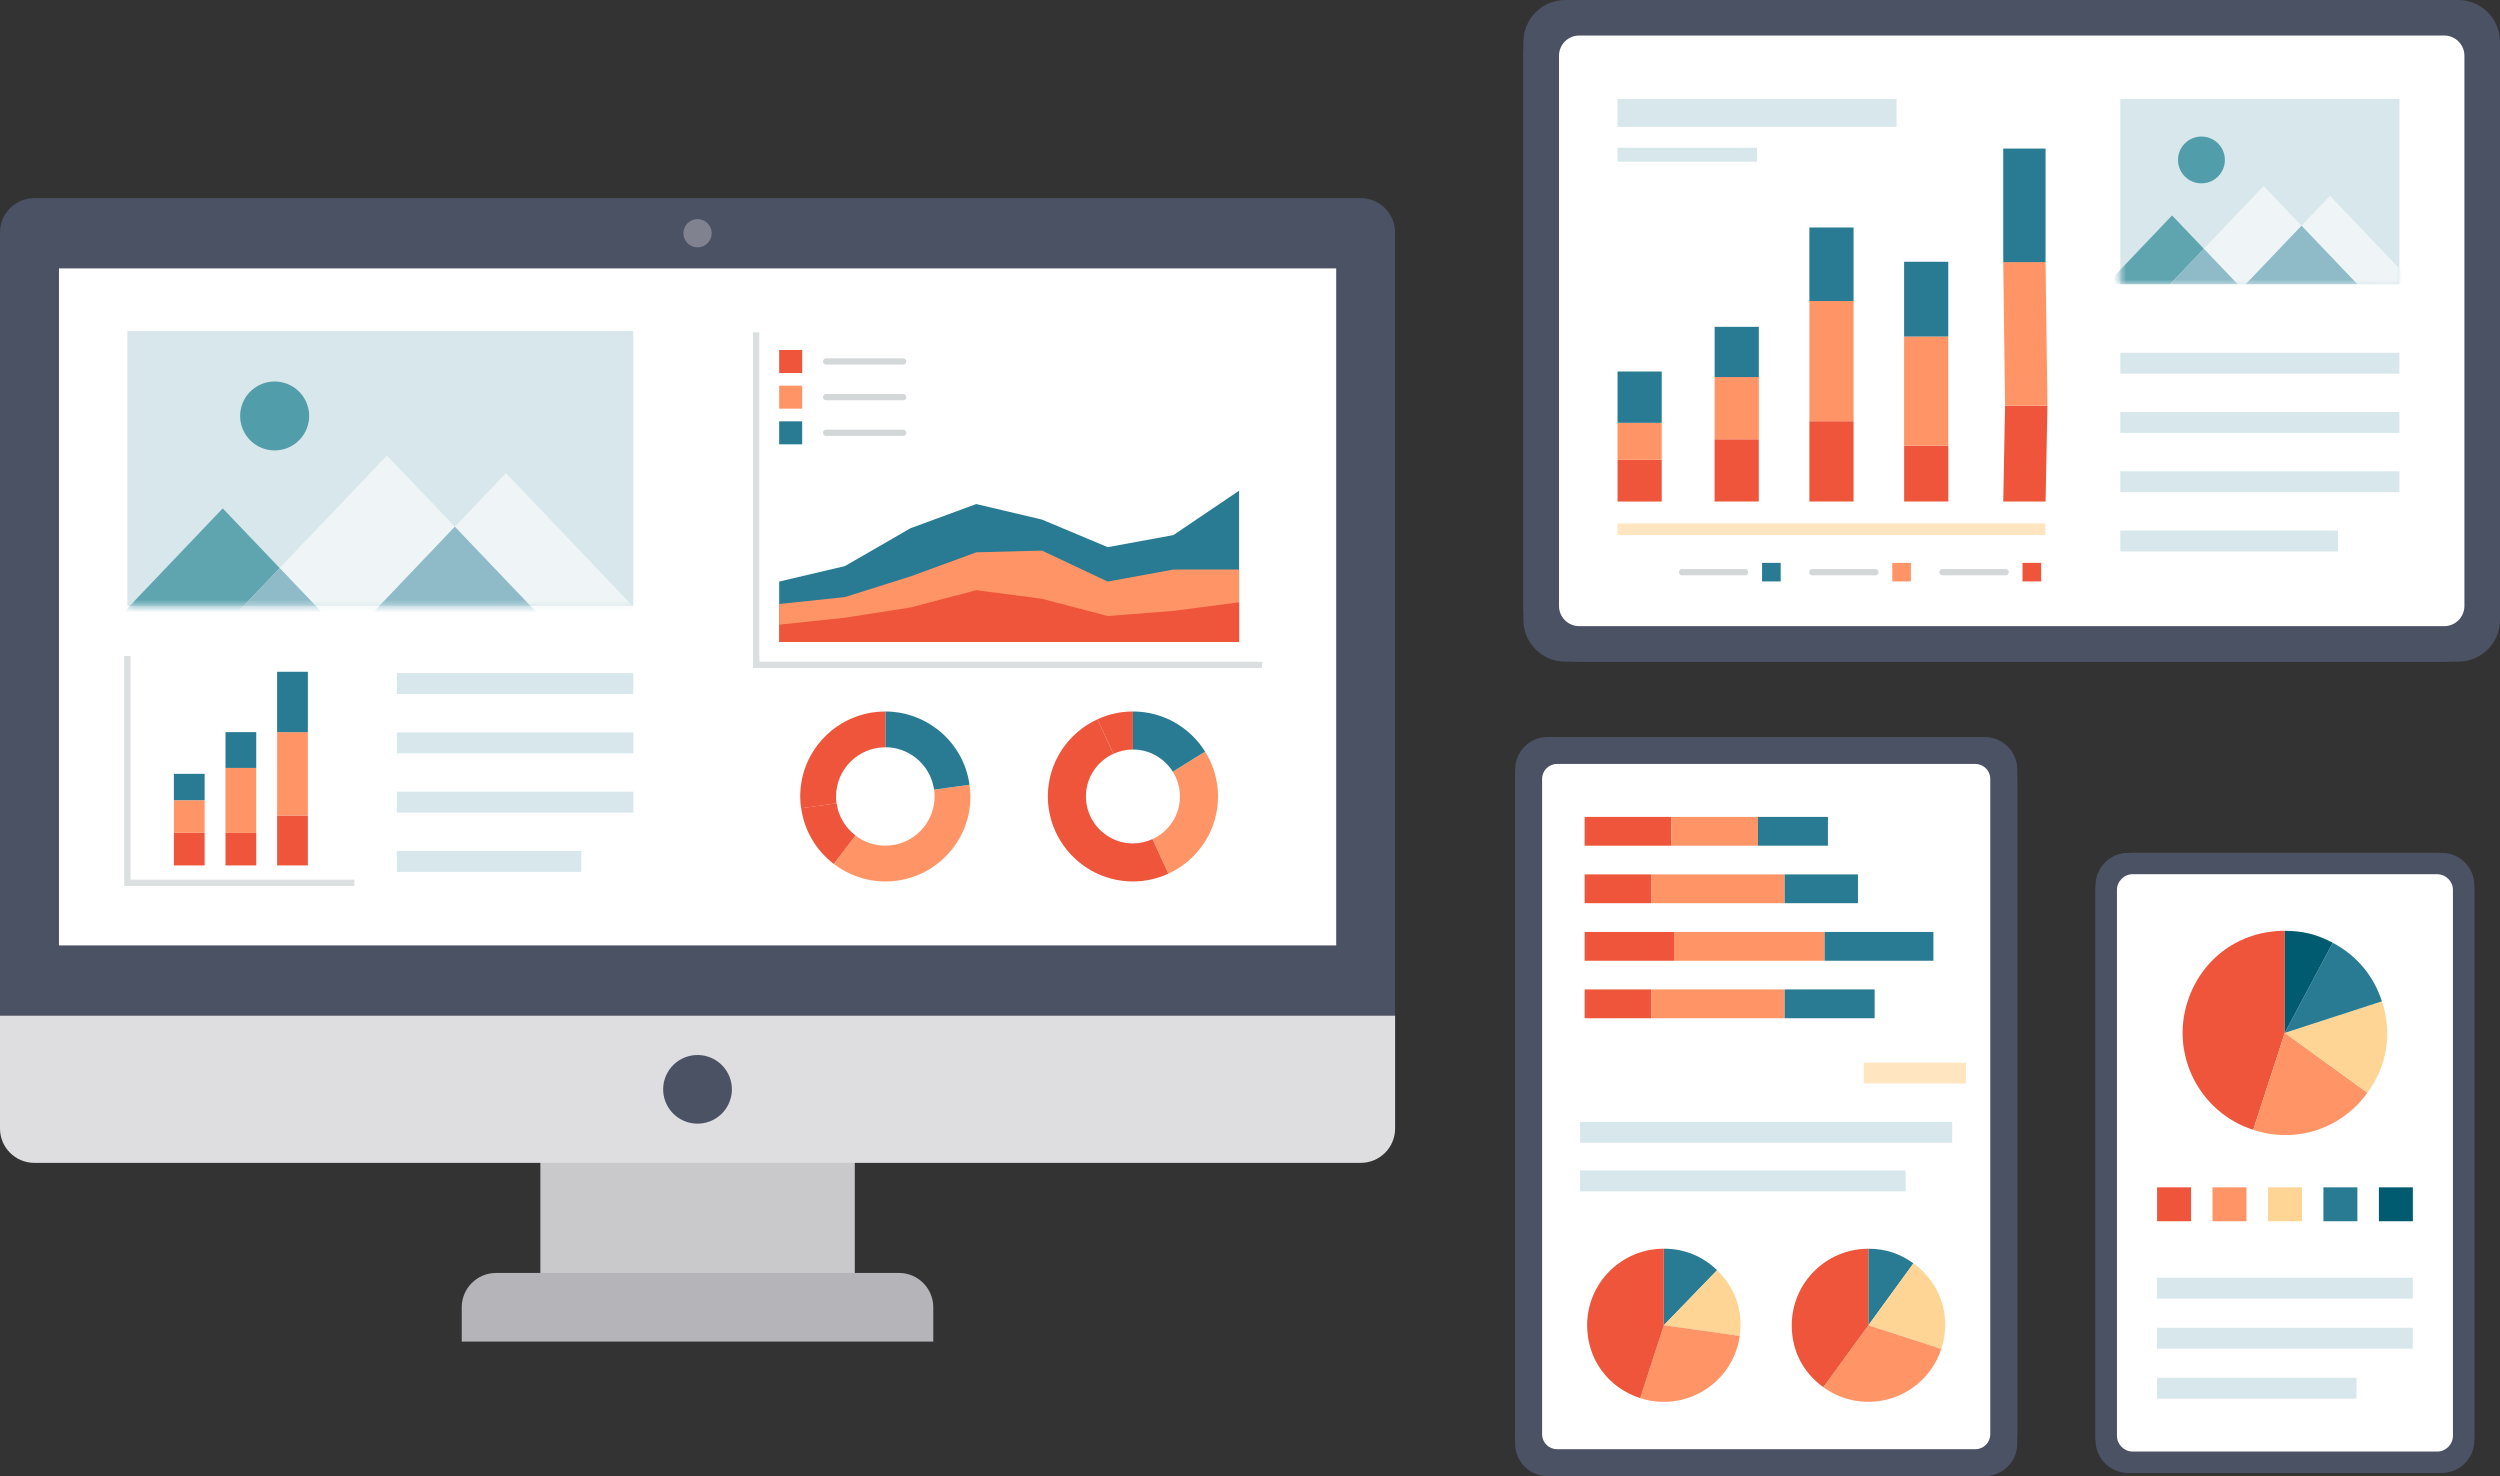 <svg width="398" height="235" viewBox="0 0 398 235" fill="none" xmlns="http://www.w3.org/2000/svg">
<rect x="0" y="0" width="398" height="235" fill="#333333" stroke="none"/>
<g clip-path="url(#clip0_305_980)">
<path d="M136.082 184.551H86.028V203.295H136.082V184.551Z" fill="#C9C9CC"/>
<path d="M222.102 161.697H0V37.006C0 33.99 2.451 31.542 5.471 31.542H216.624C219.644 31.542 222.095 33.99 222.095 37.006V161.697H222.102Z" fill="#4B5263"/>
<path d="M212.722 42.729H9.388V150.51H212.722V42.729Z" fill="white"/>
<path d="M216.631 185.128H5.471C2.451 185.128 0 182.681 0 179.664V161.697H222.102V179.664C222.102 182.681 219.652 185.128 216.631 185.128Z" fill="#DEDEE0"/>
<path d="M113.029 178.515C115.846 177.421 117.241 174.254 116.146 171.442C115.051 168.629 111.88 167.236 109.064 168.33C106.247 169.423 104.852 172.59 105.947 175.403C107.043 178.215 110.213 179.609 113.029 178.515Z" fill="#4B5263"/>
<path d="M148.586 213.58H73.508V208.116C73.508 205.099 75.959 202.652 78.98 202.652H143.108C146.129 202.652 148.579 205.099 148.579 208.116V213.58H148.586Z" fill="#B4B4B9"/>
<path d="M113.302 37.132C113.302 38.374 112.295 39.38 111.051 39.38C109.807 39.38 108.801 38.374 108.801 37.132C108.801 35.89 109.807 34.884 111.051 34.884C112.295 34.884 113.302 35.89 113.302 37.132Z" fill="#80828F"/>
<path d="M100.82 52.704H20.278V96.453H100.82V52.704Z" fill="#D7E7EB"/>
<mask id="mask0_305_980" style="mask-type:luminance" maskUnits="userSpaceOnUse" x="20" y="52" width="81" height="45">
<path d="M100.82 52.704H20.278V96.453H100.82V52.704Z" fill="white"/>
</mask>
<g mask="url(#mask0_305_980)">
<path d="M35.462 80.933L16.747 100.557H34.87L44.524 90.435L35.462 80.933Z" fill="#5EA5B0"/>
<path d="M61.604 72.519L44.524 90.435L54.178 100.557H56.488L72.413 83.854L61.604 72.519Z" fill="#EFF5F6"/>
<path d="M34.87 100.557H54.178L44.524 90.435L34.87 100.557Z" fill="#8EBBC7"/>
<path d="M80.549 75.322L72.413 83.854L88.345 100.557H104.61L80.549 75.322Z" fill="#EFF5F6"/>
<path d="M56.488 100.557H88.345L72.413 83.854L56.488 100.557Z" fill="#8EBBC7"/>
<path d="M49.149 67.078C49.623 64.086 47.578 61.276 44.582 60.802C41.585 60.329 38.772 62.371 38.298 65.364C37.824 68.356 39.868 71.166 42.865 71.64C45.862 72.113 48.675 70.071 49.149 67.078Z" fill="#519EAA"/>
</g>
<path d="M100.827 116.602H63.181V119.929H100.827V116.602Z" fill="#D7E7EB"/>
<path d="M100.827 126.036H63.181V129.364H100.827V126.036Z" fill="#D7E7EB"/>
<path d="M92.543 135.478H63.181V138.805H92.543V135.478Z" fill="#D7E7EB"/>
<path d="M100.827 107.16H63.181V110.487H100.827V107.16Z" fill="#D7E7EB"/>
<path d="M27.681 132.587V137.778H32.575V132.587H27.681Z" fill="#EE553A"/>
<path d="M27.681 127.397V132.587H32.575V127.397H27.681Z" fill="#FF9567"/>
<path d="M27.681 123.197V127.389H32.575V123.197H27.681Z" fill="#287B93"/>
<path d="M35.899 132.602V137.778H40.793V132.602H35.899Z" fill="#EE553A"/>
<path d="M35.892 122.251V132.602H40.785V122.251H35.892Z" fill="#FF9567"/>
<path d="M35.899 116.557V122.251H40.793V116.557H35.899Z" fill="#287B93"/>
<path d="M44.117 129.822V137.778H49.011V129.822H44.117Z" fill="#EE553A"/>
<path d="M44.117 116.557V129.815H49.011V116.557H44.117Z" fill="#FF9567"/>
<path d="M44.117 106.945V116.557H49.011V106.945H44.117Z" fill="#287B93"/>
<path d="M20.278 104.439V140.536H23.099H56.414" stroke="#DCDFE0" stroke-miterlimit="10"/>
<path d="M197.264 102.191H124.044V92.586L134.505 90.124L144.959 84.091L155.42 80.246L165.881 82.716L176.342 87.107L186.803 85.185L197.264 78.117V102.191Z" fill="#287B93"/>
<path d="M197.264 102.191H124.044V96.157L134.505 95.056L144.959 91.766L155.42 87.928L165.881 87.655L176.342 92.586L186.803 90.671H197.264V102.191Z" fill="#FF9567"/>
<path d="M197.264 102.191H124.044V99.448L134.505 98.346L144.959 96.705L155.42 93.962L165.881 95.329L176.342 98.073L186.803 97.252L197.264 95.884V102.191Z" fill="#EE553A"/>
<path d="M127.709 55.72H124.044V59.38H127.709V55.72Z" fill="#EE553A"/>
<path d="M127.709 61.399H124.044V65.059H127.709V61.399Z" fill="#FF9567"/>
<path d="M127.709 67.077H124.044V70.737H127.709V67.077Z" fill="#287B93"/>
<path d="M131.522 57.547H143.789" stroke="#D4D7D8" stroke-miterlimit="10" stroke-linecap="round"/>
<path d="M131.522 63.225H143.789" stroke="#D4D7D8" stroke-miterlimit="10" stroke-linecap="round"/>
<path d="M131.522 68.904H143.789" stroke="#D4D7D8" stroke-miterlimit="10" stroke-linecap="round"/>
<path d="M120.379 105.844V104.52" stroke="#CCDCFF" stroke-miterlimit="10"/>
<path d="M120.379 52.911V105.844H124.044H200.921" stroke="#DCDFE0" stroke-miterlimit="10"/>
<path d="M186.707 122.849C187.425 123.996 187.847 125.349 187.847 126.798C187.847 129.807 186.055 132.402 183.479 133.585L186.003 139.086C190.667 136.95 193.91 132.255 193.91 126.798C193.91 124.173 193.148 121.726 191.852 119.655L186.707 122.849Z" fill="#FF9567"/>
<path d="M180.362 119.323V113.267C178.348 113.267 176.438 113.718 174.721 114.509L177.245 120.01C178.193 119.574 179.251 119.323 180.362 119.323Z" fill="#EE553A"/>
<path d="M183.479 133.585C182.531 134.022 181.472 134.273 180.362 134.273C177.682 134.273 175.342 132.861 174.017 130.746C173.299 129.6 172.877 128.247 172.877 126.798C172.877 123.789 174.669 121.193 177.245 120.01L174.72 114.509C170.056 116.646 166.814 121.341 166.814 126.798C166.814 129.423 167.576 131.87 168.872 133.94C171.263 137.77 175.505 140.329 180.362 140.329C182.376 140.329 184.286 139.878 186.003 139.086L183.479 133.585Z" fill="#EE553A"/>
<path d="M186.707 122.849L191.852 119.655C189.461 115.825 185.219 113.267 180.362 113.267V119.323C183.042 119.323 185.381 120.735 186.707 122.849Z" fill="#287B93"/>
<path d="M154.346 124.935L148.705 125.718C148.757 126.073 148.786 126.436 148.786 126.798C148.786 131.116 145.27 134.628 140.946 134.628C139.162 134.628 137.518 134.022 136.193 133.016L132.736 137.541C135.016 139.279 137.851 140.329 140.946 140.329C148.431 140.329 154.494 134.273 154.494 126.798C154.494 126.162 154.435 125.541 154.354 124.927L154.346 124.935Z" fill="#FF9567"/>
<path d="M149.157 116.054C146.876 114.317 144.041 113.267 140.946 113.267V118.96C142.73 118.96 144.374 119.567 145.699 120.572C147.298 121.8 148.416 123.618 148.705 125.711L154.346 124.927C153.843 121.312 151.925 118.162 149.157 116.054Z" fill="#287B93"/>
<path d="M133.187 127.877L127.546 128.661C128.049 132.277 129.967 135.426 132.736 137.534L136.193 133.009C134.587 131.781 133.476 129.962 133.187 127.87V127.877Z" fill="#EE553A"/>
<path d="M133.099 126.798C133.099 122.48 136.615 118.968 140.939 118.968V113.274C133.454 113.274 127.391 119.33 127.391 126.805C127.391 127.441 127.45 128.062 127.531 128.676L133.173 127.892C133.121 127.537 133.091 127.182 133.091 126.813L133.099 126.798Z" fill="#EE553A"/>
<path d="M388.731 137.305H338.795C336.779 137.305 335.145 138.937 335.145 140.95V229.307C335.145 231.32 336.779 232.952 338.795 232.952H388.731C390.747 232.952 392.381 231.32 392.381 229.307V140.95C392.381 138.937 390.747 137.305 388.731 137.305Z" fill="white"/>
<path d="M388.731 138.835C389.893 138.835 390.848 139.781 390.848 140.95V229.314C390.848 230.475 389.901 231.429 388.731 231.429H338.795C337.633 231.429 336.678 230.482 336.678 229.314V140.95C336.678 139.789 337.625 138.835 338.795 138.835H388.731ZM388.731 135.774H338.795C335.93 135.774 333.612 138.088 333.612 140.95V229.314C333.612 232.176 335.93 234.49 338.795 234.49H388.731C391.596 234.49 393.913 232.176 393.913 229.314V140.95C393.913 138.088 391.596 135.774 388.731 135.774Z" fill="#4B5263"/>
<path d="M387.991 139.175C389.375 139.175 390.508 140.306 390.508 141.689V228.575C390.508 229.957 389.375 231.089 387.991 231.089H339.535C338.151 231.089 337.018 229.957 337.018 228.575V141.689C337.018 140.306 338.151 139.175 339.535 139.175H387.991ZM387.991 135.774H339.535C336.263 135.774 333.612 138.421 333.612 141.689V228.575C333.612 231.843 336.263 234.49 339.535 234.49H387.991C391.263 234.49 393.913 231.843 393.913 228.575V141.689C393.913 138.421 391.263 135.774 387.991 135.774Z" fill="#4B5263"/>
<path d="M363.737 164.425L358.71 179.871C350.167 177.098 345.495 167.937 348.271 159.405C350.492 152.58 356.548 148.181 363.737 148.181V164.418V164.425Z" fill="#EE553A"/>
<path d="M363.737 164.425L376.893 173.971C372.673 179.775 365.543 182.089 358.71 179.871L363.737 164.425Z" fill="#FF9567"/>
<path d="M363.737 164.425L379.203 159.405C380.869 164.521 380.062 169.616 376.893 173.971L363.737 164.425Z" fill="#FFD596"/>
<path d="M363.737 164.425L371.37 150.089C375.175 152.107 377.87 155.316 379.203 159.412L363.737 164.433V164.425Z" fill="#287B93"/>
<path d="M363.737 164.425V148.188C366.61 148.188 368.831 148.743 371.37 150.089L363.737 164.425Z" fill="#005B70"/>
<path d="M343.407 194.422H348.812V189.025H343.407V194.422Z" fill="#EE553A"/>
<path d="M352.232 194.422H357.637V189.025H352.232V194.422Z" fill="#FF9567"/>
<path d="M361.064 194.422H366.469V189.025H361.064V194.422Z" fill="#FFD596"/>
<path d="M369.889 194.422H375.294V189.025H369.889V194.422Z" fill="#287B93"/>
<path d="M378.721 194.422H384.126V189.025H378.721V194.422Z" fill="#005B70"/>
<path d="M384.119 203.421H343.4V206.748H384.119V203.421Z" fill="#D7E7EB"/>
<path d="M384.119 211.377H343.4V214.704H384.119V211.377Z" fill="#D7E7EB"/>
<path d="M375.16 219.34H343.4V222.667H375.16V219.34Z" fill="#D7E7EB"/>
<path d="M315.955 117.814H246.393C243.796 117.814 241.692 119.916 241.692 122.509V229.824C241.692 232.417 243.796 234.519 246.393 234.519H315.955C318.552 234.519 320.656 232.417 320.656 229.824V122.509C320.656 119.916 318.552 117.814 315.955 117.814Z" fill="white"/>
<path d="M315.963 118.295C318.287 118.295 320.183 120.188 320.183 122.509V229.824C320.183 232.146 318.287 234.039 315.963 234.039H246.393C244.068 234.039 242.173 232.146 242.173 229.824V122.509C242.173 120.188 244.061 118.295 246.393 118.295H315.963ZM315.963 117.334H246.393C243.528 117.334 241.211 119.648 241.211 122.509V229.824C241.211 232.686 243.528 235 246.393 235H315.963C318.828 235 321.145 232.686 321.145 229.824V122.509C321.145 119.648 318.828 117.334 315.963 117.334Z" fill="#4B5263"/>
<path d="M314.482 121.622C315.785 121.622 316.851 122.687 316.851 123.988V228.346C316.851 229.647 315.785 230.712 314.482 230.712H247.874C246.571 230.712 245.505 229.647 245.505 228.346V123.988C245.505 122.687 246.571 121.622 247.874 121.622H314.482ZM314.482 117.334H247.874C244.194 117.334 241.211 120.313 241.211 123.988V228.346C241.211 232.02 244.194 235 247.874 235H314.482C318.162 235 321.145 232.02 321.145 228.346V123.988C321.145 120.313 318.162 117.334 314.482 117.334Z" fill="#4B5263"/>
<path d="M297.447 210.985L304.621 201.129C302.437 199.546 300.142 198.799 297.447 198.799V210.985Z" fill="#287B93"/>
<path d="M297.447 210.985L309.055 214.748C310.721 209.624 308.981 204.286 304.621 201.121L297.447 210.977V210.985Z" fill="#FFD596"/>
<path d="M297.447 210.985L290.273 220.841C295.722 224.796 303.355 223.591 307.316 218.142C308.108 217.055 308.633 216.027 309.048 214.748L297.439 210.985H297.447Z" fill="#FF9567"/>
<path d="M297.447 210.985V198.799C290.71 198.799 285.246 204.256 285.246 210.985C285.246 215.022 287.008 218.467 290.273 220.841L297.447 210.985Z" fill="#EE553A"/>
<path d="M264.879 210.985L273.364 202.216C271.039 199.968 268.122 198.792 264.879 198.792V210.985Z" fill="#287B93"/>
<path d="M264.879 210.985L276.969 212.685C277.532 208.685 276.273 205.025 273.356 202.215L264.872 210.985H264.879Z" fill="#FFD596"/>
<path d="M264.879 210.985L261.104 222.578C267.515 224.656 274.407 221.151 276.488 214.748C276.74 213.979 276.851 213.476 276.969 212.678L264.879 210.977V210.985Z" fill="#FF9567"/>
<path d="M264.879 210.985V198.792C258.135 198.792 252.671 204.249 252.671 210.985C252.671 216.375 255.98 220.915 261.111 222.578L264.887 210.985H264.879Z" fill="#EE553A"/>
<path d="M303.384 186.333H251.56V189.661H303.384V186.333Z" fill="#D7E7EB"/>
<path d="M310.788 178.599H251.56V181.927H310.788V178.599Z" fill="#D7E7EB"/>
<path d="M266.071 130.051H252.271V134.635H266.071V130.051Z" fill="#EE553A"/>
<path d="M279.871 130.051H266.071V134.635H279.871V130.051Z" fill="#FF9567"/>
<path d="M291.006 130.051H279.864V134.635H291.006V130.051Z" fill="#287B93"/>
<path d="M262.888 139.205H252.271V143.789H262.888V139.205Z" fill="#EE553A"/>
<path d="M284.106 139.205H262.88V143.789H284.106V139.205Z" fill="#FF9567"/>
<path d="M295.788 139.205H284.113V143.789H295.788V139.205Z" fill="#287B93"/>
<path d="M266.597 148.366H252.271V152.95H266.597V148.366Z" fill="#EE553A"/>
<path d="M290.48 148.366H266.597V152.95H290.48V148.366Z" fill="#FF9567"/>
<path d="M307.797 148.366H290.48V152.95H307.797V148.366Z" fill="#287B93"/>
<path d="M262.888 157.519H252.271V162.104H262.888V157.519Z" fill="#EE553A"/>
<path d="M284.106 157.519H262.88V162.104H284.106V157.519Z" fill="#FF9567"/>
<path d="M298.439 157.519H284.113V162.104H298.439V157.519Z" fill="#287B93"/>
<path d="M312.994 169.165H296.707V172.492H312.994V169.165Z" fill="#FFE6C0"/>
<path d="M249.191 0.636H391.337C394.661 0.636 397.363 3.335 397.363 6.654V98.686C397.363 102.006 394.661 104.705 391.337 104.705H249.191C245.867 104.705 243.165 102.006 243.165 98.686V6.654C243.165 3.335 245.867 0.636 249.191 0.636Z" fill="white"/>
<path d="M391.337 1.272C394.306 1.272 396.727 3.69 396.727 6.654V98.686C396.727 101.651 394.306 104.069 391.337 104.069H249.191C246.223 104.069 243.802 101.651 243.802 98.686V6.654C243.802 3.69 246.223 1.272 249.191 1.272H391.337ZM391.337 0H249.191C245.512 0 242.528 2.98 242.528 6.654V98.686C242.528 102.361 245.512 105.341 249.191 105.341H391.337C395.016 105.341 398 102.361 398 98.686V6.654C398 2.98 395.016 0 391.337 0Z" fill="#4B5263"/>
<path d="M389.116 5.656C390.893 5.656 392.336 7.098 392.336 8.873V96.468C392.336 98.243 390.893 99.684 389.116 99.684H251.412C249.636 99.684 248.192 98.243 248.192 96.468V8.873C248.192 7.098 249.636 5.656 251.412 5.656H389.116ZM389.116 0H251.412C246.504 0 242.528 3.971 242.528 8.873V96.468C242.528 101.37 246.504 105.341 251.412 105.341H389.116C394.024 105.341 398 101.37 398 96.468V8.873C398 3.971 394.024 0 389.116 0Z" fill="#4B5263"/>
<path d="M381.979 65.591H337.559V68.918H381.979V65.591Z" fill="#D7E7EB"/>
<path d="M381.979 75.033H337.559V78.361H381.979V75.033Z" fill="#D7E7EB"/>
<path d="M372.206 84.468H337.559V87.795H372.206V84.468Z" fill="#D7E7EB"/>
<path d="M381.979 56.157H337.559V59.484H381.979V56.157Z" fill="#D7E7EB"/>
<path d="M381.979 15.756H337.559V45.243H381.979V15.756Z" fill="#D7E7EB"/>
<mask id="mask1_305_980" style="mask-type:luminance" maskUnits="userSpaceOnUse" x="337" y="15" width="45" height="31">
<path d="M381.979 15.756H337.559V45.243H381.979V15.756Z" fill="white"/>
</mask>
<g mask="url(#mask1_305_980)">
<path d="M345.791 34.3L335.352 45.251H345.458L350.848 39.602L345.791 34.3Z" fill="#5EA5B0"/>
<path d="M360.376 29.613L350.848 39.602L356.23 45.251H357.518L366.402 35.934L360.376 29.613Z" fill="#EFF5F6"/>
<path d="M345.458 45.251H356.23L350.848 39.602L345.458 45.251Z" fill="#8EBBC7"/>
<path d="M370.941 31.173L366.402 35.934L375.286 45.251H384.363L370.941 31.173Z" fill="#EFF5F6"/>
<path d="M357.518 45.251H375.286L366.402 35.934L357.518 45.251Z" fill="#8EBBC7"/>
<path d="M350.47 29.191C352.531 29.191 354.201 27.523 354.201 25.465C354.201 23.407 352.531 21.738 350.47 21.738C348.409 21.738 346.739 23.407 346.739 25.465C346.739 27.523 348.409 29.191 350.47 29.191Z" fill="#519EAA"/>
</g>
<path d="M325.624 83.329H257.513V85.178H325.624V83.329Z" fill="#FFE6C0"/>
<path d="M272.964 69.931V79.839H279.997V69.931H272.964Z" fill="#EE553A"/>
<path d="M272.971 60.024V69.931H280.004V60.024H272.971Z" fill="#FF9567"/>
<path d="M272.971 52.031V60.031H280.004V52.031H272.971Z" fill="#287B93"/>
<path d="M257.513 73.214V79.847H264.546V73.214H257.513Z" fill="#EE553A"/>
<path d="M257.505 67.314V73.207H264.539V67.314H257.505Z" fill="#FF9567"/>
<path d="M257.513 59.144V67.314H264.546V59.144H257.513Z" fill="#287B93"/>
<path d="M288.052 67.055V79.839H295.085V67.055H288.052Z" fill="#EE553A"/>
<path d="M288.052 47.92V67.063H295.085V47.92H288.052Z" fill="#FF9567"/>
<path d="M288.052 36.215V47.92H295.085V36.215H288.052Z" fill="#287B93"/>
<path d="M303.14 70.937V79.839H310.173V70.937H303.14Z" fill="#EE553A"/>
<path d="M303.133 53.569V70.937H310.166V53.569H303.133Z" fill="#FF9567"/>
<path d="M303.133 41.672V53.576H310.166V41.672H303.133Z" fill="#287B93"/>
<path d="M325.95 64.571L325.654 79.839H318.917L319.205 64.571H325.95Z" fill="#EE553A"/>
<path d="M325.654 41.724L325.95 64.571H319.205L318.917 41.724H325.654Z" fill="#FF9567"/>
<path d="M318.917 23.653V41.731H325.654V23.653H318.917Z" fill="#287B93"/>
<path d="M321.982 92.564H324.943V89.607H321.982V92.564Z" fill="#EE553A"/>
<path d="M319.287 91.093H309.248" stroke="#D4D7D8" stroke-miterlimit="10" stroke-linecap="round"/>
<path d="M301.252 92.564H304.214V89.607H301.252V92.564Z" fill="#FF9567"/>
<path d="M298.557 91.093H288.518" stroke="#D4D7D8" stroke-miterlimit="10" stroke-linecap="round"/>
<path d="M280.523 92.564H283.484V89.607H280.523V92.564Z" fill="#287B93"/>
<path d="M277.828 91.093H267.789" stroke="#D4D7D8" stroke-miterlimit="10" stroke-linecap="round"/>
<path d="M301.933 15.756H257.513V20.193H301.933V15.756Z" fill="#D7E7EB"/>
<path d="M279.723 23.52H257.513V25.738H279.723V23.52Z" fill="#D7E7EB"/>
</g>
<defs>
<clipPath id="clip0_305_980">
<rect width="398" height="235" fill="white"/>
</clipPath>
</defs>
</svg>
